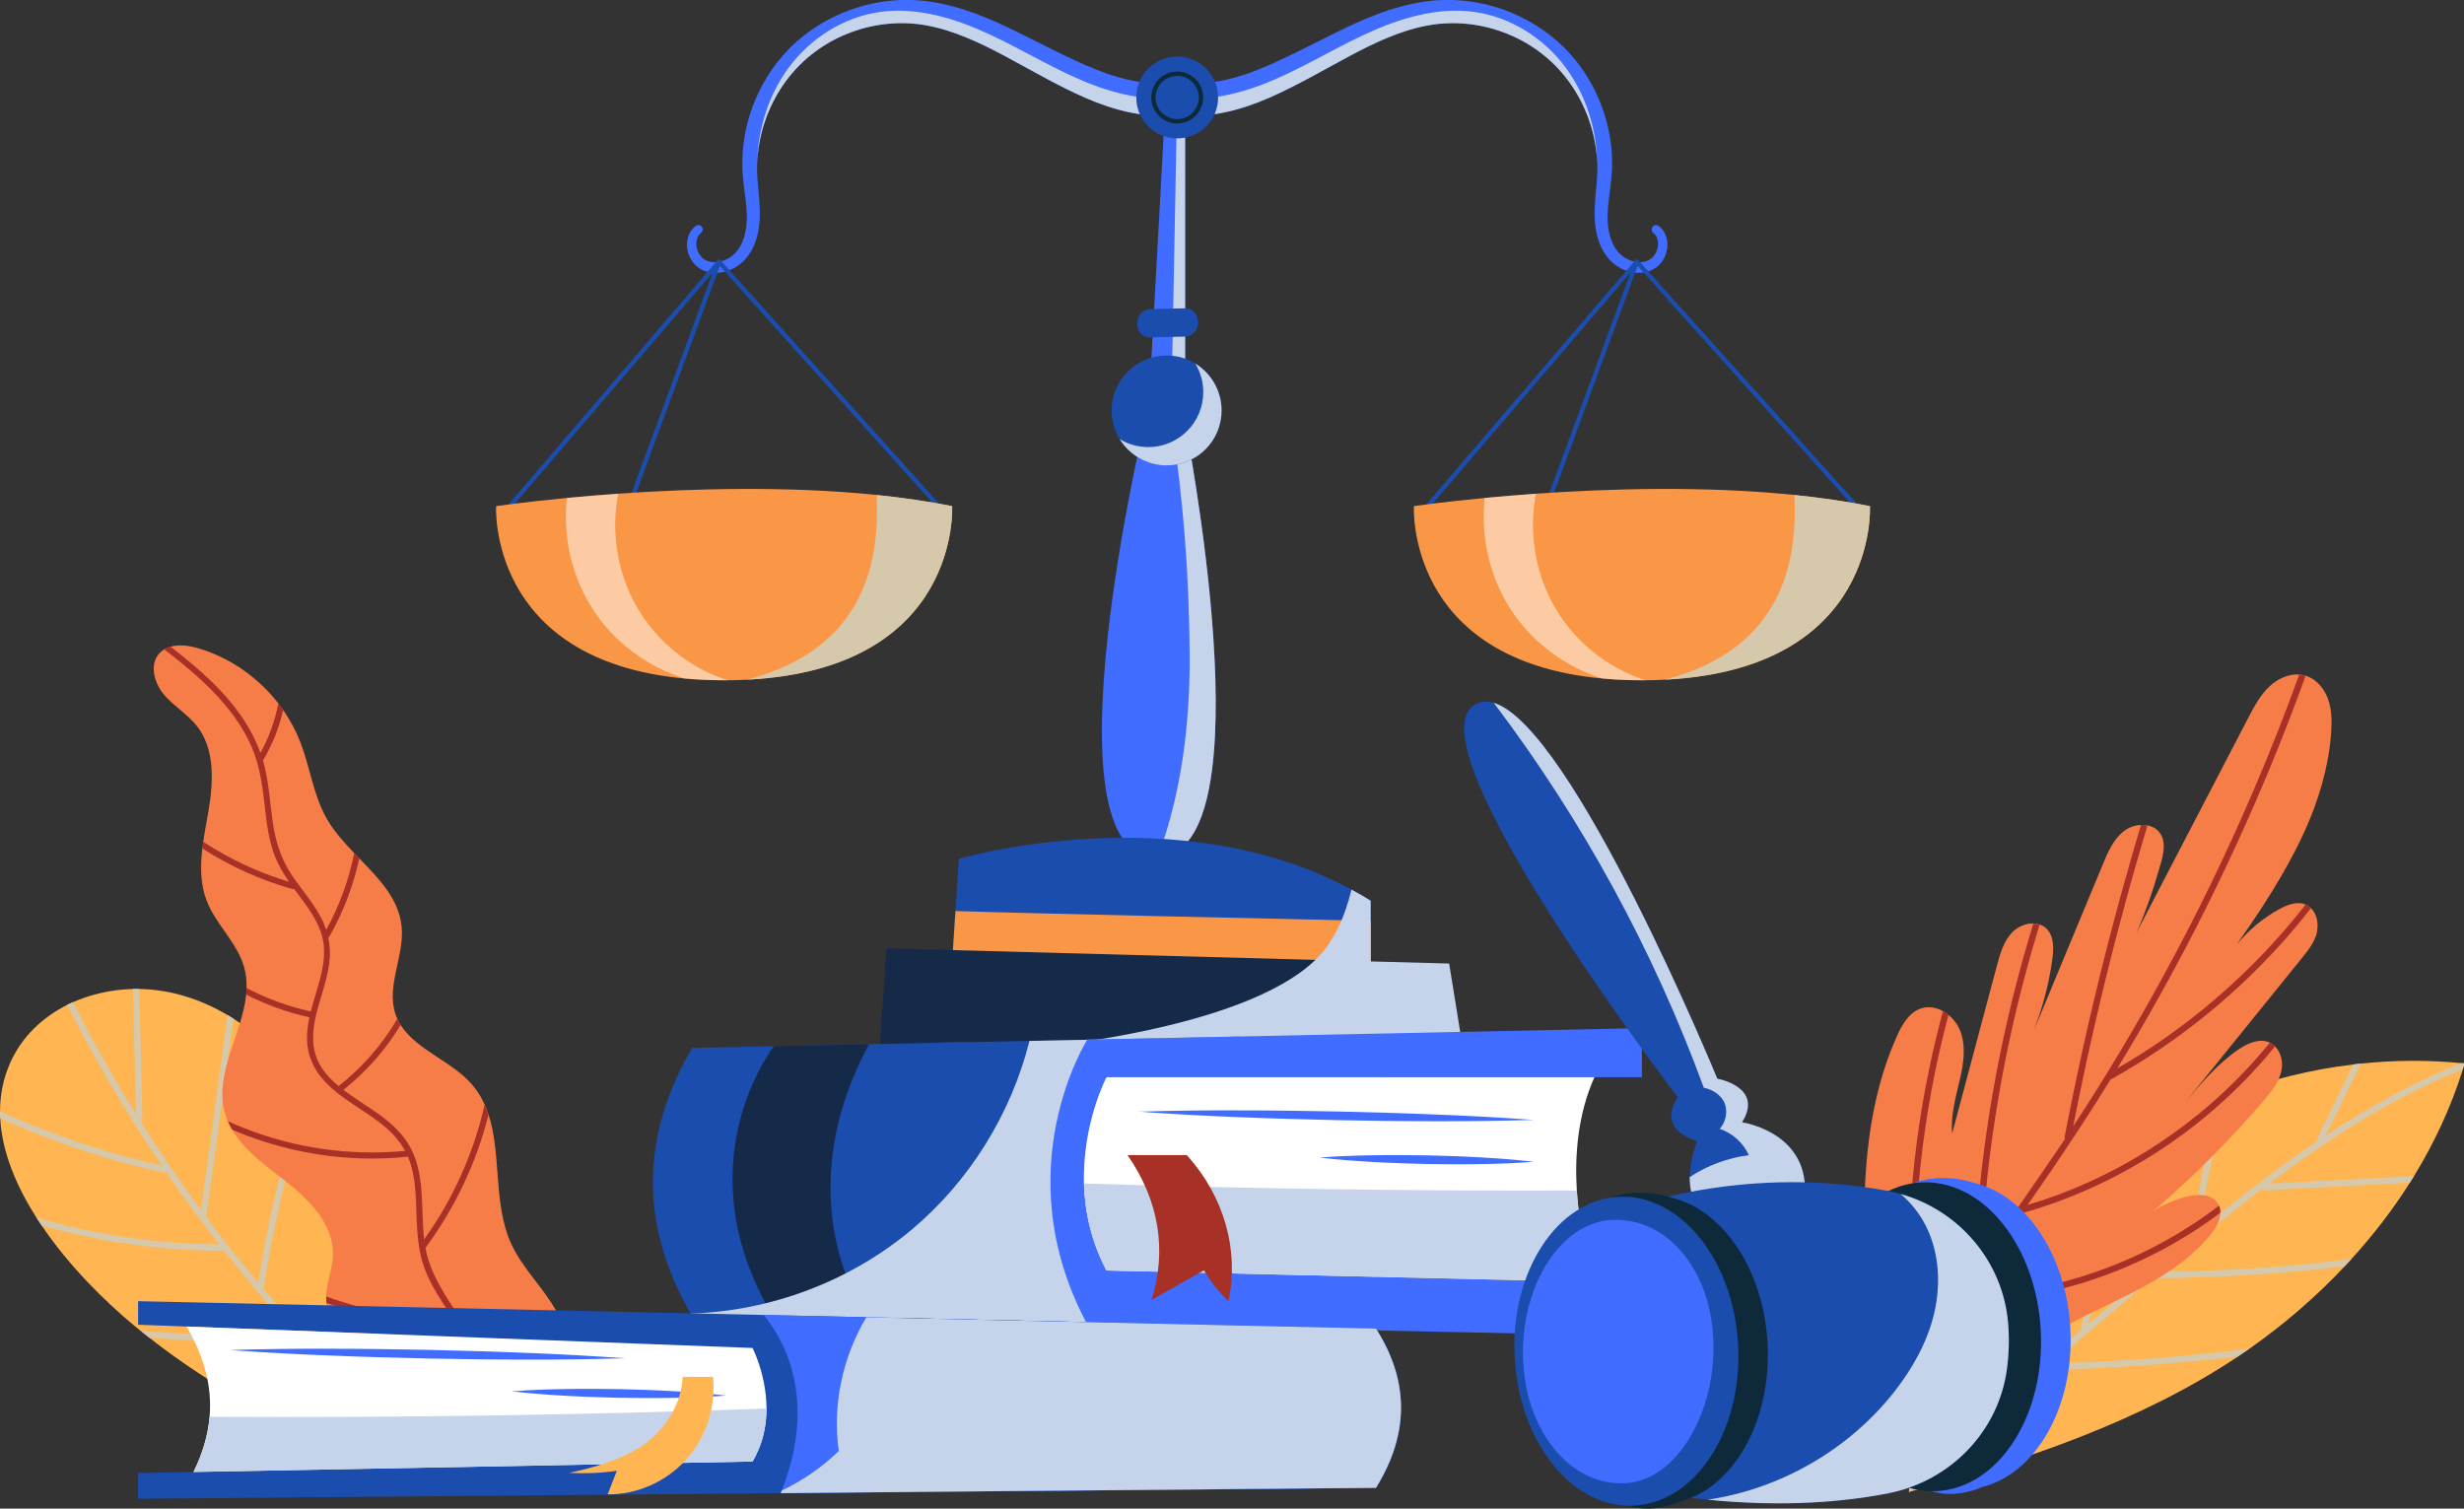 <svg width="490" height="300" viewBox="0 0 490 300" fill="none" xmlns="http://www.w3.org/2000/svg">
<rect x="0" y="0" width="490" height="300" fill="#333333" stroke="none"/>
<g clip-path="url(#clip0_3238_8335)">
<path d="M490.117 211.482C490.003 211.882 489.879 212.272 489.756 212.681C487.443 220.122 484.132 227.211 480.06 233.871C479.784 234.319 479.508 234.775 479.222 235.213C475.826 240.579 471.915 245.641 467.624 250.361C467.176 250.856 466.729 251.341 466.272 251.826C460.525 257.935 454.112 263.444 447.29 268.23C447.29 268.23 447.28 268.23 447.271 268.24C446.519 268.763 445.758 269.286 444.997 269.791C425.872 282.579 402.436 290.543 380.256 296.499C380.038 296.557 379.819 296.614 379.609 296.671C379.695 296.138 379.781 295.605 379.876 295.063C382.34 280.733 388.011 266.984 396.223 254.985C396.736 254.234 397.26 253.482 397.793 252.74C403.445 244.909 410.2 237.877 417.85 231.987C419.772 230.503 421.742 229.095 423.769 227.772C424.349 227.382 424.939 227.002 425.529 226.64C430.753 223.357 436.271 220.56 442 218.286C442.513 218.076 443.027 217.877 443.55 217.677C451.419 214.689 459.65 212.662 468.014 211.673C468.518 211.606 469.022 211.549 469.527 211.501C476.14 210.807 482.819 210.769 489.442 211.406C489.67 211.425 489.898 211.444 490.127 211.473L490.117 211.482Z" fill="#FFB552"/>
<g style="mix-blend-mode:multiply">
<path d="M468.816 223.319C462.746 227.03 456.923 231.093 451.252 235.365C460.852 234.87 470.453 234.366 480.054 233.862C479.778 234.309 479.502 234.766 479.216 235.203L450.053 236.716C449.872 236.716 449.739 236.669 449.634 236.583C442.783 241.816 436.132 247.335 429.538 252.892C433.173 252.863 436.798 252.778 440.423 252.625C449.52 252.245 458.588 251.484 467.608 250.342C467.161 250.837 466.714 251.322 466.257 251.807C454.001 253.301 441.67 254.091 429.338 254.186C428.948 254.186 428.729 253.9 428.691 253.605C427.359 254.728 426.037 255.842 424.724 256.964C419.167 261.665 413.61 266.375 408.101 271.132C412.544 271.009 416.978 270.818 421.422 270.561C430.062 270.048 438.682 269.267 447.274 268.221C447.274 268.221 447.265 268.221 447.255 268.23C446.504 268.753 445.742 269.277 444.981 269.781C432.516 271.227 419.976 272.112 407.435 272.445C407.187 272.445 407.007 272.331 406.902 272.169C397.815 280.048 388.861 288.088 380.241 296.49C380.022 296.547 379.803 296.604 379.594 296.661C379.679 296.128 379.765 295.595 379.86 295.053C384.589 290.457 389.423 285.976 394.323 281.561C394.142 281.475 394 281.313 394.009 281.037C394.19 277.365 394.428 273.682 394.713 270.019C395.113 264.995 395.608 259.981 396.197 254.976C396.711 254.224 397.235 253.472 397.767 252.73C396.597 262.007 395.788 271.323 395.322 280.657C397.996 278.249 400.679 275.861 403.391 273.492C406.892 270.438 410.423 267.402 413.962 264.386C413.896 264.272 413.857 264.129 413.895 263.967C414.619 260.323 415.418 256.698 416.293 253.082C418.358 244.519 420.851 236.06 423.744 227.753C424.324 227.363 424.914 226.982 425.504 226.621C425.466 226.706 425.437 226.802 425.409 226.887C421.232 238.733 417.892 250.875 415.38 263.187C419.081 260.038 422.792 256.888 426.512 253.758C429.757 251.017 433.002 248.287 436.265 245.594C436.123 245.461 436.028 245.28 436.056 245.032C437.16 235.936 439.148 226.982 441.974 218.276C442.488 218.067 443.002 217.867 443.525 217.667C440.604 226.431 438.558 235.479 437.407 244.652C440.966 241.721 444.553 238.848 448.197 236.041C452.308 232.882 456.532 229.818 460.843 226.906C460.757 226.745 460.729 226.554 460.843 226.345C463.222 221.454 465.61 216.563 467.989 211.673C468.493 211.606 468.997 211.549 469.501 211.501L462.546 225.764C471.052 220.16 479.968 215.193 489.407 211.406C489.635 211.425 489.864 211.444 490.092 211.473C489.978 211.872 489.854 212.263 489.73 212.672C482.461 215.593 475.477 219.218 468.788 223.319H468.816Z" fill="#D6C8AB"/>
</g>
<path d="M460.793 185.286C460.336 187.341 458.956 189.054 457.634 190.681C450.088 199.948 442.238 209.777 434.702 219.045C437.89 215.239 441.144 211.376 445.274 208.617C447.053 207.437 449.308 206.438 451.278 207.285C451.316 207.304 451.354 207.323 451.392 207.342C451.791 207.522 452.134 207.779 452.429 208.084C453.609 209.264 454.047 211.214 453.694 212.908C453.247 215.068 451.83 216.895 450.402 218.579C443.666 226.505 436.168 234.012 428.223 240.825C430.23 239.55 432.438 238.579 434.741 237.98C436.996 237.381 439.907 237.381 441.106 239.388C441.182 239.512 441.239 239.636 441.287 239.759C441.487 240.207 441.572 240.682 441.553 241.149C441.534 242.719 440.564 244.374 439.508 245.64C431.277 255.545 417.908 259.161 406.909 265.85C396.138 272.396 387.232 282.177 381.97 293.643C380.257 293.006 378.564 292.359 376.851 291.721C376.451 291.569 376.033 291.417 375.633 291.264C374.605 290.884 373.597 290.494 372.569 290.113C373.359 275.936 371.199 261.939 370.809 247.742C370.419 233.556 371.418 218.959 377.241 206.019C378.25 203.764 379.601 201.395 381.922 200.567C383.416 200.044 384.996 200.3 386.366 201.062C386.756 201.271 387.137 201.528 387.479 201.813C388.507 202.66 389.335 203.773 389.81 204.982C391.019 208.093 390.476 211.585 389.706 214.839C388.935 218.084 387.869 222.052 388.221 225.373C391.181 214.278 394.149 203.174 397.099 192.079C397.746 189.663 398.45 187.132 400.21 185.352C401.276 184.268 402.865 183.602 404.349 183.63C404.778 183.63 405.206 183.706 405.605 183.839C406.091 184.001 406.538 184.258 406.928 184.629C408.508 186.123 408.431 188.616 408.136 190.766C407.451 195.743 406.205 200.415 404.388 205.096C408.993 194.001 413.608 182.907 418.203 171.812C419.231 169.348 420.344 166.76 422.504 165.171C423.427 164.495 424.597 164.096 425.739 164.048C426.177 164.02 426.615 164.048 427.043 164.134C428.099 164.334 429.031 164.876 429.631 165.799C430.716 167.483 430.268 169.7 429.726 171.632C428.394 176.332 426.834 181.061 424.845 185.514C432.248 171.28 439.65 157.055 447.062 142.82C448.252 140.527 449.479 138.196 451.373 136.445C452.952 134.98 455.122 133.99 457.225 134.133C457.643 134.161 458.052 134.228 458.462 134.352C458.471 134.352 458.49 134.361 458.5 134.361C460.64 135.008 462.229 136.93 462.972 139.043C463.723 141.164 463.733 143.477 463.581 145.722C462.972 154.143 460.06 162.259 456.14 169.729C452.8 176.094 448.889 182.022 444.769 187.883C447.12 184.991 450.022 182.555 453.295 180.776C454.893 179.9 456.815 179.177 458.49 179.872C458.5 179.872 458.509 179.872 458.519 179.881C458.918 180.052 459.261 180.29 459.556 180.585C460.717 181.708 461.116 183.621 460.755 185.248L460.793 185.286Z" fill="#F77D48"/>
<path d="M409.07 231.12C407.139 233.965 405.169 236.791 403.209 239.617C407.405 238.361 411.525 236.829 415.522 235.012C423.229 231.51 430.47 227.019 437.045 221.681C442.306 217.409 447.112 212.604 451.384 207.342C451.783 207.523 452.126 207.78 452.421 208.084C450.423 210.548 448.31 212.918 446.093 215.173C440.099 221.243 433.353 226.562 426.026 230.93C418.7 235.307 410.84 238.751 402.638 241.111C402.467 241.158 402.324 241.13 402.191 241.073C398.423 246.534 394.693 252.025 391.239 257.686C395.34 257.543 399.422 257.134 403.466 256.411C417.168 253.975 430.232 248.209 441.279 239.76C441.479 240.207 441.564 240.683 441.545 241.149C439.528 242.69 437.435 244.127 435.284 245.469C421.935 253.813 406.397 258.58 390.649 258.98C390.583 258.98 390.526 258.961 390.468 258.951C389.707 260.217 388.965 261.492 388.232 262.777C383.113 271.844 378.889 281.502 376.843 291.721C376.443 291.569 376.025 291.417 375.625 291.265C376.776 285.584 378.594 280.084 380.858 274.756C380.744 274.67 380.658 274.547 380.639 274.356C380.011 268.562 379.64 262.758 379.536 256.934C379.345 246.763 379.916 236.563 381.267 226.477C382.419 217.913 384.131 209.426 386.377 201.071C386.767 201.281 387.148 201.538 387.49 201.823C386.444 205.724 385.521 209.664 384.721 213.622C380.801 233.032 379.793 253.014 381.762 272.72C383.922 267.924 386.434 263.262 389.127 258.742C390.24 256.877 391.382 255.041 392.552 253.223C392.533 253.147 392.514 253.081 392.514 253.005C392.733 247.334 393.133 241.663 393.713 236.011C395.54 218.265 399.118 200.719 404.351 183.659C404.779 183.659 405.207 183.735 405.607 183.868C404.579 187.179 403.618 190.519 402.733 193.859C397.747 212.575 394.769 231.815 393.865 251.149C399.118 243.071 404.77 235.249 410.136 227.247C410.317 226.981 410.479 226.715 410.659 226.448C410.593 226.334 410.555 226.201 410.583 226.029C411.573 220.891 412.62 215.772 413.733 210.663C417.139 194.982 421.164 179.434 425.76 164.058C426.197 164.029 426.635 164.058 427.063 164.144C426.226 166.922 425.408 169.719 424.608 172.507C419.765 189.482 415.664 206.666 412.277 223.993C418.804 214.05 424.922 203.831 430.603 193.374C436.873 181.832 442.63 170.005 447.816 157.94C451.194 150.099 454.343 142.164 457.236 134.143C457.654 134.171 458.063 134.238 458.473 134.361C458.482 134.361 458.501 134.371 458.511 134.371C455.038 143.991 451.213 153.496 447.054 162.849C441.745 174.8 435.903 186.513 429.528 197.931C426.797 202.832 423.971 207.665 421.059 212.442C424.247 210.606 427.368 208.636 430.384 206.524C441.022 199.102 450.518 190.091 458.501 179.881C458.511 179.881 458.52 179.881 458.53 179.891C458.929 180.062 459.272 180.3 459.567 180.595C458.263 182.27 456.912 183.916 455.523 185.533C445.465 197.208 433.353 207.066 419.899 214.583C419.841 214.611 419.784 214.63 419.727 214.64C416.292 220.206 412.734 225.696 409.051 231.101L409.07 231.12Z" fill="#A73027"/>
<path d="M87.07 292.416C86.576 293.101 85.291 293.187 82.732 292.502C73.169 289.933 63.873 286.403 55.014 281.997C54.453 281.712 53.892 281.426 53.33 281.15C52.274 280.599 51.227 280.047 50.181 279.476C43.016 275.584 36.165 271.084 29.742 266.06C29.152 265.603 28.562 265.137 27.982 264.661C27.582 264.337 27.173 264.014 26.774 263.681C20.865 258.8 13.729 251.749 8.314 243.756C7.953 243.223 7.591 242.681 7.249 242.139C3.252 235.868 0.398 229.113 0.046 222.405C0.017 221.938 0.008 221.472 0.008 221.006C0.008 217.78 0.617 214.574 1.977 211.462C4.252 206.267 8.4 202.309 13.367 199.825C13.748 199.645 14.128 199.464 14.518 199.292C15.384 198.912 16.279 198.56 17.183 198.265C20.284 197.247 23.396 196.742 26.46 196.666C26.878 196.666 27.297 196.657 27.716 196.666C33.938 196.771 39.923 198.693 45.271 201.871C45.661 202.099 46.051 202.337 46.441 202.585C52.131 206.229 57.022 211.31 60.571 217.124C60.638 217.209 60.685 217.304 60.742 217.39L61.428 218.541C66.052 226.506 69.382 235.022 72.237 243.737C72.474 244.46 72.703 245.184 72.931 245.897C75.738 254.746 78.107 263.757 80.876 272.558C82.37 277.297 83.978 282.007 85.834 286.622C86.547 288.372 87.147 289.866 87.308 290.96C87.394 291.588 87.347 292.074 87.09 292.416H87.07Z" fill="#FFB552"/>
<g style="mix-blend-mode:multiply">
<path d="M90.138 294.938C89.11 294.11 88.092 293.263 87.074 292.416C82.954 288.991 78.939 285.442 75.018 281.797C67.787 282.197 60.527 281.978 53.343 281.131C52.287 280.579 51.24 280.027 50.194 279.457C57.986 280.57 65.874 280.95 73.734 280.598C72.211 279.171 70.708 277.725 69.214 276.259C66.036 273.129 62.934 269.932 59.908 266.668C59.87 266.668 59.842 266.697 59.804 266.697C56.293 266.802 52.782 266.849 49.271 266.83C42.762 266.792 36.245 266.526 29.746 266.04C29.156 265.584 28.566 265.117 27.985 264.642C38.233 265.469 48.519 265.736 58.795 265.46C53.838 260.055 49.08 254.46 44.551 248.694C44.485 248.713 44.428 248.732 44.351 248.732C41.259 248.732 38.167 248.618 35.084 248.399C26.025 247.752 17.053 246.182 8.308 243.728C7.947 243.195 7.585 242.652 7.243 242.11C8.946 242.614 10.649 243.081 12.371 243.509C22.581 246.059 33.057 247.372 43.571 247.457C41.249 244.479 38.975 241.453 36.768 238.39C35.512 236.629 34.256 234.85 33.038 233.071C32.905 233.175 32.733 233.232 32.515 233.185C29.613 232.538 26.73 231.815 23.865 231.025C15.721 228.751 7.747 225.858 0.03 222.385C0.002 221.919 -0.008 221.453 -0.008 220.987C1.172 221.529 2.352 222.043 3.541 222.557C12.79 226.505 22.4 229.588 32.201 231.815C25.245 221.548 18.937 210.863 13.351 199.806C13.732 199.625 14.113 199.444 14.503 199.273C17.928 206.067 21.629 212.727 25.588 219.226C26.063 220.016 26.558 220.787 27.044 221.567C26.844 213.26 26.644 204.954 26.444 196.657C26.863 196.657 27.281 196.647 27.7 196.657C27.909 205.296 28.119 213.926 28.328 222.557C28.328 222.832 28.185 223.004 28.005 223.089C31.773 229.074 35.769 234.907 39.955 240.597C40.336 237.809 40.726 235.012 41.107 232.224C42.496 222.1 43.876 211.976 45.265 201.861C45.655 202.09 46.045 202.328 46.435 202.575C46.093 205.02 45.76 207.475 45.426 209.921L41.069 241.71C41.059 241.825 41.021 241.91 40.964 241.977C44.294 246.439 47.748 250.807 51.335 255.079C51.792 252.177 52.296 249.275 52.858 246.382C54.789 236.477 57.368 226.696 60.565 217.123C60.632 217.209 60.679 217.304 60.736 217.39L61.421 218.541C60.927 220.064 60.441 221.576 59.975 223.108C56.664 233.937 54.152 245.003 52.439 256.192C52.439 256.24 52.411 256.259 52.392 256.297C53.276 257.334 54.152 258.381 55.056 259.399C58.443 263.281 61.954 267.068 65.551 270.76C67.425 261.673 69.652 252.653 72.23 243.747C72.468 244.47 72.697 245.193 72.925 245.906C70.537 254.346 68.453 262.872 66.693 271.473C66.664 271.607 66.607 271.692 66.531 271.759C69.509 274.794 72.554 277.763 75.665 280.665C75.694 280.684 75.713 280.703 75.732 280.732C79.5 284.243 83.363 287.659 87.302 290.96C88.539 291.997 89.786 293.025 91.042 294.043C91.679 294.557 90.775 295.442 90.157 294.938H90.138Z" fill="#D6C8AB"/>
</g>
<path d="M108.616 294.033C105.504 294.242 102.393 294.452 99.291 294.652C98.891 294.68 98.492 294.709 98.092 294.737C95.79 294.89 93.487 295.042 91.184 295.194C91.403 287.306 83.344 280.979 77.15 276.088C71.517 271.644 65.437 266.002 64.904 259.103C64.866 258.685 64.856 258.257 64.866 257.819C64.866 257.552 64.885 257.277 64.913 257.01C65.132 254.527 66.103 252.157 66.207 249.664C66.455 243.489 61.431 238.475 56.54 234.688C52.724 231.738 48.528 228.693 46.15 224.64C45.836 224.107 45.55 223.536 45.303 222.956C45.027 222.318 44.798 221.652 44.627 220.958C42.715 213.279 48.176 205.458 48.956 197.779C49.004 197.341 49.033 196.904 49.033 196.475C49.071 195.077 48.938 193.687 48.538 192.298C47.158 187.436 42.953 183.868 41.116 179.158C39.822 175.837 39.813 172.288 40.241 168.71C40.288 168.273 40.345 167.826 40.422 167.388C40.697 165.428 41.078 163.468 41.411 161.536C42.439 155.665 42.838 149.033 39.147 144.361C37.282 142.002 34.579 140.441 32.629 138.158C30.678 135.874 29.66 132.22 31.649 129.965C31.944 129.632 32.277 129.356 32.638 129.137C33.019 128.899 33.447 128.728 33.894 128.595C35.616 128.11 37.672 128.395 39.451 128.919C45.731 130.774 51.345 134.713 55.351 139.88C55.684 140.308 56.007 140.746 56.312 141.193C57.71 143.201 58.871 145.361 59.756 147.654C61.678 152.64 62.316 158.139 64.97 162.783C66.398 165.295 68.396 167.502 70.461 169.662C70.794 170.014 71.127 170.366 71.469 170.709C75.418 174.8 79.338 178.806 79.871 184.277C80.432 190.062 76.826 195.971 78.596 201.509C78.72 201.899 78.862 202.27 79.034 202.632C79.224 203.05 79.443 203.459 79.69 203.84C82.811 208.788 89.776 210.976 93.82 215.61C94.914 216.866 95.751 218.227 96.399 219.692C96.694 220.339 96.951 220.996 97.169 221.681C99.729 229.55 98.073 239.369 101.603 247.21C103.868 252.243 108.14 256.106 110.766 260.968C116.437 271.454 113.678 283.234 108.635 294.033H108.616Z" fill="#F77D48"/>
<path d="M94.555 267.382C98.78 275.784 100.378 285.375 99.293 294.662C98.894 294.69 98.494 294.719 98.095 294.747C98.609 290.504 98.551 286.174 97.923 281.94C97.391 278.372 96.448 274.861 95.107 271.512C93.975 268.676 92.519 266.04 90.901 263.481C90.844 263.5 90.797 263.519 90.73 263.509C88.018 263.519 85.316 263.386 82.614 263.11C76.581 262.491 70.625 261.14 64.916 259.104C64.878 258.685 64.868 258.257 64.878 257.819C72.965 260.759 81.548 262.263 90.15 262.301C90.054 262.168 89.978 262.035 89.893 261.901C87.913 258.914 85.858 255.916 84.545 252.548C83.251 249.218 82.985 245.659 82.842 242.12C82.709 238.561 82.718 234.907 81.662 231.463C81.51 230.968 81.32 230.492 81.12 230.016C78.046 230.33 74.964 230.454 71.89 230.359C63.051 230.083 54.278 228.132 46.161 224.64C45.847 224.108 45.562 223.537 45.315 222.956C46.333 223.422 47.351 223.86 48.388 224.269C58.56 228.332 69.673 229.902 80.558 228.865C79.578 227.057 78.237 225.497 76.619 224.127C72.575 220.692 67.447 218.494 63.993 214.374C62.223 212.261 61.167 209.692 61.062 206.933C60.995 205.372 61.205 203.821 61.538 202.299C57.17 201.338 52.936 199.816 48.959 197.789C49.007 197.351 49.035 196.914 49.035 196.485C53.06 198.588 57.351 200.158 61.804 201.138C62.118 199.892 62.499 198.655 62.86 197.427C63.793 194.297 64.763 191.024 64.354 187.722C63.945 184.392 62.014 181.528 60.072 178.892C59.549 178.178 59.016 177.474 58.493 176.761C58.388 176.818 58.265 176.837 58.112 176.789C51.785 175 45.752 172.27 40.243 168.72C40.291 168.283 40.348 167.836 40.424 167.398C45.695 170.852 51.442 173.545 57.494 175.352C56.447 173.84 55.486 172.27 54.782 170.547C53.355 167.036 52.974 163.221 52.546 159.491C52.127 155.78 51.566 152.117 50.101 148.663C48.788 145.58 46.923 142.754 44.772 140.194C41.242 135.989 36.998 132.459 32.641 129.128C33.021 128.89 33.449 128.719 33.897 128.586C34.011 128.681 34.125 128.757 34.239 128.852C39.568 132.982 44.782 137.511 48.502 143.182C49.844 145.228 50.967 147.416 51.794 149.709C53.498 146.626 54.697 143.306 55.343 139.871C55.677 140.299 56 140.737 56.305 141.184C55.534 144.638 54.221 147.978 52.413 151.041C52.375 151.108 52.337 151.156 52.28 151.194C52.403 151.593 52.508 152.002 52.613 152.412C53.526 156.113 53.707 159.929 54.268 163.687C54.83 167.502 55.971 170.985 58.141 174.192C60.006 176.951 62.242 179.463 63.812 182.413C64.25 183.231 64.592 184.059 64.868 184.906C67.494 180.129 69.378 174.972 70.444 169.643C70.777 169.995 71.11 170.347 71.453 170.69C70.273 176.133 68.275 181.394 65.487 186.257C65.43 186.352 65.363 186.418 65.287 186.466C65.629 188.103 65.705 189.806 65.477 191.547C65.049 194.915 63.793 198.112 62.965 201.395C62.175 204.507 61.823 207.78 63.146 210.805C64.05 212.88 65.62 214.535 67.332 215.972C67.352 215.944 67.38 215.925 67.409 215.906C72.081 212.252 76.02 207.713 79.017 202.613C79.207 203.032 79.426 203.441 79.674 203.821C76.695 208.741 72.842 213.127 68.293 216.724C68.303 216.743 68.322 216.752 68.341 216.762C72.642 220.045 77.932 222.471 80.977 227.133C84.716 232.852 83.613 239.969 84.345 246.458C85.877 244.317 87.314 242.1 88.608 239.798C92.167 233.508 94.793 226.705 96.382 219.664C96.677 220.311 96.934 220.968 97.153 221.653C94.774 231.13 90.53 240.102 84.736 247.962C84.688 248.028 84.64 248.057 84.593 248.095C85.906 255.422 91.291 260.855 94.555 267.344V267.382Z" fill="#A73027"/>
<path d="M234.808 22.626C234.808 22.626 234.742 22.626 234.704 22.645C231.345 23.178 227.938 23.026 224.77 22.369C221.592 21.713 218.604 20.666 215.797 19.439C212.981 18.202 210.297 16.822 207.69 15.424L199.945 11.208C194.854 8.487 189.707 6.061 184.331 5.071C178.993 4.072 173.369 4.7 168.298 6.793C163.198 8.858 158.754 12.436 155.652 17.022C152.551 21.58 150.743 27.07 150.562 32.617C150.562 32.836 150.562 33.055 150.562 33.264C150.524 35.862 150.971 38.536 151.085 41.4C151.209 44.435 150.857 47.784 148.963 50.591C148.04 51.98 146.632 53.132 145.062 53.731C143.492 54.34 141.646 54.492 139.972 53.807C139.163 53.503 138.354 52.894 137.821 52.19C137.269 51.476 136.917 50.658 136.737 49.801C136.565 48.945 136.565 48.041 136.822 47.175C137.07 46.309 137.602 45.472 138.373 44.92C138.754 44.635 139.306 44.72 139.582 45.111C139.857 45.491 139.781 46.024 139.41 46.309C138.563 46.966 138.297 48.222 138.592 49.383C138.877 50.553 139.658 51.552 140.723 51.904C141.808 52.294 143.102 52.18 144.244 51.685C145.395 51.181 146.337 50.372 147.022 49.288C148.392 47.118 148.668 44.302 148.45 41.533C148.25 38.726 147.622 35.786 147.622 32.665C147.593 26.49 149.373 20.333 152.684 15.072C154.339 12.445 156.395 10.028 158.754 7.983C161.133 5.947 163.797 4.243 166.652 2.959C172.342 0.361 178.841 -0.609 185.111 0.352C191.381 1.284 197.091 3.787 202.409 6.413L210.297 10.342C212.914 11.627 215.502 12.854 218.109 13.882C220.707 14.919 223.333 15.719 225.931 16.166C228.528 16.622 231.097 16.603 233.533 16.137H233.581C235.37 15.785 237.101 16.965 237.434 18.744C237.434 18.763 237.434 18.792 237.434 18.801C237.739 20.571 236.568 22.265 234.808 22.607V22.626Z" fill="#406CFF"/>
<g style="mix-blend-mode:multiply">
<path d="M234.809 22.625C234.809 22.625 234.742 22.625 234.704 22.645C231.345 23.177 227.939 23.025 224.77 22.369C221.592 21.712 218.605 20.665 215.798 19.438C212.981 18.201 210.298 16.821 207.691 15.423L199.946 11.207C194.855 8.486 189.707 6.06 184.331 5.07C178.993 4.071 173.37 4.699 168.299 6.793C163.198 8.857 158.755 12.435 155.653 17.021C152.551 21.579 150.743 27.069 150.562 32.616C150.686 25.785 152.78 18.943 156.833 13.463C161.153 7.62 167.737 3.415 174.921 2.387C182.419 1.321 189.993 3.672 196.863 6.869C203.723 10.075 210.184 14.138 217.253 16.84C223.667 19.286 230.86 20.561 237.435 18.82C237.739 20.589 236.569 22.283 234.809 22.625Z" fill="#C5D4EA"/>
</g>
<path d="M233.401 22.626C233.401 22.626 233.467 22.626 233.506 22.645C236.864 23.178 240.271 23.026 243.439 22.369C246.617 21.713 249.605 20.666 252.412 19.439C255.228 18.202 257.912 16.822 260.519 15.424L268.264 11.208C273.355 8.487 278.502 6.061 283.878 5.071C289.216 4.072 294.84 4.7 299.911 6.793C305.011 8.858 309.455 12.436 312.557 17.022C315.658 21.58 317.466 27.07 317.647 32.617C317.647 32.836 317.647 33.055 317.647 33.264C317.685 35.862 317.238 38.536 317.124 41.4C317 44.435 317.352 47.784 319.246 50.591C320.169 51.98 321.577 53.132 323.147 53.731C324.717 54.34 326.563 54.492 328.237 53.807C329.046 53.503 329.855 52.894 330.388 52.19C330.94 51.476 331.292 50.658 331.472 49.801C331.644 48.945 331.644 48.041 331.387 47.175C331.139 46.309 330.607 45.472 329.836 44.92C329.455 44.635 328.903 44.72 328.628 45.111C328.352 45.491 328.428 46.024 328.799 46.309C329.646 46.966 329.912 48.222 329.617 49.383C329.332 50.553 328.551 51.552 327.486 51.904C326.401 52.294 325.107 52.18 323.965 51.685C322.814 51.181 321.872 50.372 321.187 49.288C319.817 47.118 319.541 44.302 319.759 41.533C319.959 38.726 320.587 35.786 320.587 32.665C320.616 26.49 318.837 20.333 315.525 15.072C313.87 12.445 311.814 10.028 309.455 7.983C307.076 5.947 304.412 4.243 301.557 2.959C295.867 0.361 289.368 -0.609 283.098 0.352C276.828 1.284 271.119 3.787 265.8 6.413L257.912 10.342C255.295 11.627 252.707 12.854 250.1 13.882C247.502 14.919 244.876 15.719 242.278 16.166C239.681 16.622 237.112 16.603 234.676 16.137H234.628C232.839 15.785 231.108 16.965 230.775 18.744C230.775 18.763 230.775 18.792 230.775 18.801C230.47 20.571 231.641 22.265 233.401 22.607V22.626Z" fill="#406CFF"/>
<g style="mix-blend-mode:multiply">
<path d="M233.401 22.625C233.401 22.625 233.467 22.625 233.506 22.645C236.864 23.177 240.271 23.025 243.439 22.369C246.617 21.712 249.605 20.665 252.412 19.438C255.228 18.201 257.912 16.821 260.519 15.423L268.264 11.207C273.355 8.486 278.502 6.06 283.878 5.07C289.216 4.071 294.84 4.699 299.911 6.793C305.011 8.857 309.455 12.435 312.557 17.021C315.658 21.579 317.466 27.069 317.647 32.616C317.523 25.785 315.43 18.943 311.377 13.463C307.057 7.62 300.472 3.415 293.289 2.387C285.791 1.321 278.217 3.672 271.347 6.869C264.487 10.075 258.026 14.138 250.956 16.84C244.543 19.286 237.35 20.561 230.775 18.82C230.47 20.589 231.641 22.283 233.401 22.625Z" fill="#C5D4EA"/>
</g>
<path d="M230.237 170.442C230.114 170.442 229.999 170.442 229.876 170.442C207.087 170.442 227.611 84.246 227.611 84.246H228.258L231.893 18.068H235.67V84.246C235.67 84.246 252.483 169.538 230.228 170.433L230.237 170.442Z" fill="#406CFF"/>
<g style="mix-blend-mode:multiply">
<path d="M230.234 170.442C234.954 157.72 236.657 143.933 236.581 130.317C236.486 114.398 235.325 99.212 232.889 83.484L234.097 19.391C234.63 19.391 235.163 19.391 235.677 19.391V84.255C235.677 84.255 252.49 169.548 230.234 170.442Z" fill="#C5D4EA"/>
</g>
<path d="M231.995 92.553C238.033 92.553 242.928 87.658 242.928 81.62C242.928 75.582 238.033 70.688 231.995 70.688C225.957 70.688 221.062 75.582 221.062 81.62C221.062 87.658 225.957 92.553 231.995 92.553Z" fill="#1B4DAE"/>
<g style="mix-blend-mode:multiply">
<path d="M242.931 81.619C242.931 87.662 238.04 92.552 231.998 92.552C228.05 92.552 224.586 90.459 222.664 87.309C224.32 88.328 226.27 88.908 228.354 88.908C234.387 88.908 239.287 84.017 239.287 77.975C239.287 75.882 238.706 73.941 237.688 72.285C240.828 74.207 242.931 77.661 242.931 81.619Z" fill="#C5D4EA"/>
</g>
<path d="M235.547 61.315C233.311 61.363 231.084 61.42 228.848 61.468C225.232 61.553 225.223 67.177 228.848 67.091C231.084 67.043 233.311 66.986 235.547 66.939C239.162 66.853 239.172 61.23 235.547 61.315Z" fill="#1B4DAE"/>
<path d="M234.104 27.527C238.597 27.527 242.239 23.884 242.239 19.391C242.239 14.898 238.597 11.256 234.104 11.256C229.611 11.256 225.969 14.898 225.969 19.391C225.969 23.884 229.611 27.527 234.104 27.527Z" fill="#1B4DAE"/>
<path d="M238.833 19.391C238.833 21.998 236.721 24.12 234.104 24.12C231.487 24.12 229.375 22.008 229.375 19.391C229.375 16.774 231.487 14.662 234.104 14.662C236.721 14.662 238.833 16.774 238.833 19.391Z" stroke="#0E2A3A" stroke-width="0.87" stroke-miterlimit="10"/>
<path d="M272.58 179.111V195.381L256.775 194.592L189.352 191.223L189.504 188.93L190.008 181.156L190.684 170.775C190.684 170.775 234.025 158.101 268.764 176.903C270.049 177.588 271.324 178.33 272.58 179.111Z" fill="#1B4DAE"/>
<path d="M272.58 183.117V195.391L189.352 191.233L190.008 181.166C204.024 181.632 253.245 182.698 272.58 183.126V183.117Z" fill="#F99746"/>
<path d="M291.064 209.397L198.834 210.634L174.742 210.958L176.312 188.578L189.5 188.94L261.596 190.881L272.576 191.185L288.181 191.604L291.064 209.397Z" fill="#152949"/>
<g style="mix-blend-mode:multiply">
<path d="M291.066 209.396L198.846 210.633L198.266 209.111C198.266 209.111 237.81 206.656 256.774 194.6C258.591 193.459 260.209 192.222 261.588 190.88C265.128 187.474 267.392 182.535 268.763 176.902C270.047 177.587 271.322 178.33 272.578 179.11V191.184L288.183 191.603L291.066 209.396Z" fill="#C5D4EA"/>
</g>
<path d="M100.984 101.136L142.984 52.066L187.048 101.136" stroke="#1B4DAE" stroke-width="0.87" stroke-linecap="round" stroke-linejoin="round"/>
<path d="M142.984 52.066L125.391 99.813" stroke="#1B4DAE" stroke-width="0.87" stroke-linecap="round" stroke-linejoin="round"/>
<path d="M148.548 135.162C147.282 135.238 145.979 135.276 144.637 135.276C144.428 135.276 144.218 135.276 144.009 135.276C141.202 135.276 138.576 135.152 136.111 134.924C96.909 131.299 98.66 100.641 98.66 100.641C98.66 100.641 104.093 99.851 112.742 99.023C115.768 98.738 119.203 98.443 122.924 98.177C137.405 97.159 156.426 96.588 174.324 98.424C179.462 98.957 184.515 99.68 189.339 100.641C189.339 100.641 191.194 133.021 148.538 135.152L148.548 135.162Z" fill="#F99746"/>
<g style="mix-blend-mode:multiply">
<path d="M148.547 135.162C173.048 128.787 174.856 110.147 174.333 98.434C179.471 98.966 184.523 99.69 189.347 100.651C189.347 100.651 191.203 133.03 148.547 135.162Z" fill="#D6C8AB"/>
</g>
<g style="mix-blend-mode:soft-light" opacity="0.5">
<path d="M144.638 135.275C144.428 135.275 144.219 135.275 144.01 135.275C141.203 135.275 138.576 135.151 136.112 134.923C128.995 132.687 122.62 128.063 118.395 121.916C113.847 115.303 111.839 106.996 112.743 99.023C115.769 98.737 119.204 98.442 122.924 98.176C121.459 105.807 122.772 113.971 126.654 120.717C130.631 127.615 137.111 132.801 144.628 135.256L144.638 135.275Z" fill="white"/>
</g>
<path d="M283.5 101.136L325.499 52.066L369.554 101.136" stroke="#1B4DAE" stroke-width="0.87" stroke-linecap="round" stroke-linejoin="round"/>
<path d="M325.5 52.066L307.906 99.813" stroke="#1B4DAE" stroke-width="0.87" stroke-linecap="round" stroke-linejoin="round"/>
<path d="M331.063 135.162C329.798 135.238 328.494 135.276 327.153 135.276C326.943 135.276 326.734 135.276 326.525 135.276C323.718 135.276 321.091 135.152 318.627 134.924C279.425 131.299 281.176 100.641 281.176 100.641C281.176 100.641 286.609 99.851 295.258 99.023C298.284 98.738 301.719 98.443 305.439 98.177C319.921 97.159 338.942 96.588 356.84 98.424C361.978 98.957 367.03 99.68 371.854 100.641C371.854 100.641 373.71 133.021 331.054 135.152L331.063 135.162Z" fill="#F99746"/>
<g style="mix-blend-mode:multiply">
<path d="M331.062 135.162C355.564 128.787 357.372 110.147 356.848 98.434C361.986 98.966 367.039 99.69 371.863 100.651C371.863 100.651 373.718 133.03 331.062 135.162Z" fill="#D6C8AB"/>
</g>
<g style="mix-blend-mode:soft-light" opacity="0.5">
<path d="M327.153 135.275C326.944 135.275 326.735 135.275 326.525 135.275C323.718 135.275 321.092 135.151 318.628 134.923C311.51 132.687 305.135 128.063 300.911 121.916C296.363 115.303 294.355 106.996 295.259 99.023C298.285 98.737 301.719 98.442 305.44 98.176C303.975 105.807 305.288 113.971 309.17 120.717C313.147 127.615 319.627 132.801 327.144 135.256L327.153 135.275Z" fill="white"/>
</g>
<path d="M246.414 206.117L235.671 263.797L194.376 262.951L187.22 262.798L137.656 261.78C137.542 261.58 137.438 261.39 137.333 261.2C127.238 243.597 127.352 225.985 137.656 208.382L185.279 207.392L192.244 207.249L204.719 206.993L246.404 206.136L246.414 206.117Z" fill="#1B4DAE"/>
<path d="M153.927 208.027C153.927 208.027 135.353 231.5 153.927 262.101L172.824 262.491C172.824 262.491 155.563 239.798 172.824 207.637L153.927 208.027Z" fill="#152949"/>
<path d="M194.372 262.937L187.217 262.785C177.131 245.82 176.246 224.963 185.276 207.369L192.241 207.227C182.012 224.601 182.574 246.352 194.372 262.937Z" fill="#1B4DAE"/>
<g style="mix-blend-mode:multiply">
<path d="M246.416 206.117L235.674 263.797L194.379 262.951L187.223 262.798L137.659 261.78C137.545 261.58 137.441 261.39 137.336 261.2C153.274 260.734 169.012 254.806 181.248 244.568C192.761 234.938 201.068 221.551 204.722 206.993L246.407 206.136L246.416 206.117Z" fill="#C5D4EA"/>
</g>
<path d="M273.77 253.908L275.073 214.221H326.521V204.449L216.232 206.733C216.232 206.733 199.714 232.661 216.232 263.385L326.521 265.669V255.145L273.77 253.908Z" fill="#406CFF"/>
<path d="M313.568 236.741C314.196 246.998 317.07 254.924 317.07 254.924L220.036 252.65C216.905 246.694 215.716 240.737 215.563 235.342C215.23 223.363 220.036 214.219 220.036 214.219H317.07C313.759 221.621 313.14 229.728 313.568 236.741Z" fill="white"/>
<path d="M226.555 221.063C233.101 220.863 239.647 220.778 246.184 220.806C252.731 220.806 259.267 220.901 265.804 221.025C272.341 221.177 278.878 221.348 285.415 221.624C291.952 221.872 298.488 222.233 305.016 222.7C298.469 222.899 291.923 222.985 285.386 222.966C278.84 222.966 272.303 222.871 265.766 222.747C259.229 222.595 252.693 222.424 246.156 222.148C239.619 221.9 233.082 221.539 226.555 221.073V221.063Z" fill="#406CFF"/>
<path d="M262.484 230.188C266.033 229.902 269.583 229.788 273.132 229.731C276.681 229.665 280.22 229.703 283.77 229.75C287.319 229.836 290.858 229.94 294.398 230.15C297.937 230.35 301.477 230.607 305.017 231.035C301.468 231.32 297.918 231.434 294.369 231.491C290.82 231.558 287.281 231.52 283.731 231.472C280.182 231.387 276.643 231.282 273.103 231.073C269.564 230.873 266.024 230.616 262.484 230.197V230.188Z" fill="#406CFF"/>
<path d="M250.539 245.696C253.308 245.382 256.086 245.239 258.855 245.163C261.624 245.068 264.393 245.077 267.162 245.106C269.931 245.163 272.7 245.248 275.459 245.429C278.228 245.6 280.987 245.829 283.747 246.228C280.978 246.542 278.199 246.685 275.43 246.771C272.662 246.866 269.893 246.856 267.124 246.828C264.355 246.771 261.586 246.685 258.827 246.504C256.058 246.333 253.298 246.105 250.539 245.705V245.696Z" fill="#406CFF"/>
<path d="M229.047 238.539C233.957 238.283 238.857 238.13 243.767 238.083C248.667 238.016 253.577 238.054 258.477 238.102C263.377 238.187 268.277 238.292 273.178 238.501C278.078 238.682 282.978 238.977 287.878 239.386C282.969 239.653 278.068 239.805 273.159 239.843C268.258 239.91 263.349 239.872 258.448 239.824C253.548 239.738 248.648 239.634 243.748 239.424C238.847 239.244 233.947 238.949 229.047 238.549V238.539Z" fill="#406CFF"/>
<g style="mix-blend-mode:multiply">
<path d="M317.069 254.926L220.035 252.652C216.904 246.695 215.715 240.739 215.562 235.344C248.218 236.381 280.902 236.857 313.568 236.742C314.196 247 317.069 254.926 317.069 254.926Z" fill="#C5D4EA"/>
</g>
<path d="M236.016 229.703H224.227C230.468 238.685 232.115 248.648 228.994 258.496C232.429 256.545 235.987 254.566 239.422 252.615C240.669 254.794 242.343 256.897 244.303 258.762C246.416 248.771 243.59 238.105 236.025 229.713L236.016 229.703Z" fill="#A73027"/>
<path d="M273.625 264.183L151.88 261.49L27.461 258.75V263.431L75.75 265.258V292.015L27.461 292.919V298.047L155.258 296.924L273.625 295.878C280.361 285.012 280.2 274.459 273.625 264.193V264.183Z" fill="#1B4DAE"/>
<path d="M273.628 295.87L259.841 295.994L181.36 296.688L178.316 296.717L155.261 296.926C155.327 296.755 155.394 296.593 155.451 296.422C162.597 278.22 155.946 266.478 151.883 261.492L172.293 261.949L179.429 262.111L240.687 263.462L259.298 263.88L273.628 264.194C280.203 274.471 280.365 285.013 273.628 295.889V295.87Z" fill="#406CFF"/>
<path d="M152.426 280.102C152.426 283.461 151.741 287.143 149.647 290.635L38.483 292.709C40.3 289.046 41.366 285.402 41.68 281.738C42.184 275.763 40.662 269.778 37.094 263.793L149.657 268.056C149.657 268.056 152.416 273.432 152.435 280.102H152.426Z" fill="white"/>
<path d="M45.812 268.465C52.359 268.266 58.905 268.18 65.442 268.208C71.988 268.208 78.525 268.304 85.062 268.427C91.599 268.58 98.136 268.751 104.673 269.027C111.209 269.274 117.746 269.636 124.274 270.102C117.727 270.302 111.181 270.387 104.644 270.368C98.098 270.368 91.561 270.273 85.024 270.15C78.487 269.997 71.95 269.826 65.413 269.55C58.877 269.303 52.34 268.941 45.812 268.475V268.465Z" fill="#406CFF"/>
<path d="M101.875 276.676C105.424 276.391 108.973 276.276 112.522 276.219C116.071 276.153 119.611 276.191 123.16 276.238C126.709 276.324 130.249 276.429 133.788 276.638C137.328 276.838 140.868 277.095 144.407 277.523C140.858 277.808 137.309 277.923 133.76 277.98C130.211 278.046 126.671 278.008 123.122 277.961C119.573 277.875 116.033 277.77 112.494 277.561C108.954 277.361 105.415 277.104 101.875 276.686V276.676Z" fill="#406CFF"/>
<path d="M50.031 284.071C54.941 283.814 59.841 283.662 64.751 283.614C69.651 283.547 74.561 283.585 79.461 283.633C84.362 283.719 89.262 283.823 94.162 284.033C99.062 284.213 103.963 284.508 108.863 284.918C103.953 285.184 99.053 285.336 94.143 285.374C89.243 285.441 84.333 285.403 79.433 285.355C74.532 285.27 69.632 285.165 64.732 284.956C59.832 284.775 54.931 284.48 50.031 284.08V284.071Z" fill="#406CFF"/>
<path d="M259.849 295.994L181.369 296.689C188.115 282.245 182.663 268.296 179.438 262.102L259.307 263.862C265.482 276.051 262.171 289.476 259.859 295.985L259.849 295.994Z" fill="#1B4DAE"/>
<path d="M224.062 284.987C239.806 284.987 252.569 282.482 252.569 279.392C252.569 276.302 239.806 273.797 224.062 273.797C208.318 273.797 195.555 276.302 195.555 279.392C195.555 282.482 208.318 284.987 224.062 284.987Z" fill="#1B4DAE"/>
<g style="mix-blend-mode:multiply">
<path d="M152.419 280.102C152.419 283.46 151.734 287.143 149.641 290.635L38.477 292.709C40.294 289.046 41.36 285.401 41.674 281.738C78.592 281.947 115.52 281.405 152.419 280.102Z" fill="#C5D4EA"/>
</g>
<g style="mix-blend-mode:multiply">
<path d="M273.625 295.866L259.838 295.99L181.358 296.685L178.313 296.713L155.258 296.923C155.324 296.751 155.391 296.59 155.448 296.418C159.625 294.43 163.479 291.765 166.809 288.549C165.496 279.415 167.561 269.871 172.28 261.945L179.417 262.107L240.674 263.458L259.286 263.877L273.616 264.191C280.19 274.467 280.352 285.01 273.616 295.886L273.625 295.866Z" fill="#C5D4EA"/>
</g>
<path d="M135.749 273.805H141.81C142.353 279.79 140.459 285.784 136.492 290.209C132.524 294.633 126.691 297.231 120.839 297.164C121.515 295.509 121.991 294.138 122.666 292.483C119.526 292.93 116.339 293.063 113.18 292.892C118.261 291.807 123.57 290.304 127.899 287.364C132.229 284.423 135.578 279.133 135.749 273.805Z" fill="#FFB552"/>
<path d="M358.109 242.063C358.014 242.386 357.918 242.738 357.804 243.081L347.899 245.507C347.899 245.507 342.751 245.231 339.24 241.996C337.394 240.302 335.996 237.781 336.034 234.07C336.053 232.053 336.491 229.684 337.499 226.905C337.499 226.905 329.24 224.869 333.646 218.199C333.646 218.199 279.219 147.093 293.587 139.957C294.653 139.424 295.823 139.386 297.07 139.766C312.741 144.476 341.534 214.517 341.534 214.517C341.534 214.517 350.868 216.144 346.443 223.185C346.443 223.185 362.8 225.535 358.128 242.082L358.109 242.063Z" fill="#1B4DAE"/>
<g style="mix-blend-mode:multiply">
<path d="M358.105 242.064C351.815 242.035 345.517 241.997 339.227 241.997C337.381 240.303 335.982 237.782 336.021 234.071C339.532 231.759 343.604 230.246 347.781 229.713C346.677 227.277 344.508 225.308 341.977 224.48C343.176 223.186 343.594 221.207 343.024 219.532C342.443 217.857 340.569 216.611 338.827 216.316C328.789 188.922 314.659 163.032 297.047 139.758C312.718 144.468 341.511 214.508 341.511 214.508C341.511 214.508 350.845 216.135 346.42 223.176C346.42 223.176 362.777 225.526 358.105 242.073V242.064Z" fill="#C5D4EA"/>
</g>
<path d="M411.734 264.427C411.021 249.773 402.999 237.889 392.904 235.32C392.875 235.32 392.856 235.301 392.828 235.291C385.701 232.979 380.534 235.253 380.534 235.253L381.219 236.633C372.494 241.058 366.604 252.932 367.261 266.577C367.955 280.973 375.72 292.696 385.568 295.55L384.083 296.53C384.083 296.53 388.517 298.176 394.046 295.75C394.055 295.75 394.065 295.75 394.074 295.741C404.779 293.133 412.476 279.917 411.725 264.427H411.734Z" fill="#406CFF"/>
<path d="M385.099 296.519C397.376 295.925 406.663 281.7 405.843 264.746C405.023 247.792 394.405 234.53 382.128 235.124C369.851 235.718 360.563 249.943 361.384 266.897C362.204 283.851 372.822 297.113 385.099 296.519Z" fill="#0E2A3A"/>
<path d="M399.107 272.235C397.452 284.662 387.851 294.52 375.548 296.946C366.851 298.659 354.815 299.753 339.581 298.23C334.462 297.726 328.962 296.917 323.12 295.737L320.484 241.388C320.484 241.388 344.795 231.092 375.405 236.82C376.281 236.982 377.137 237.182 377.965 237.42C389.602 240.683 398.26 250.807 399.326 263.006C399.573 265.851 399.545 268.934 399.098 272.226L399.107 272.235Z" fill="#1B4DAE"/>
<g style="mix-blend-mode:multiply">
<path d="M399.104 272.234C397.449 284.661 387.848 294.518 375.545 296.945C366.848 298.657 354.812 299.752 339.578 298.229C354.051 296.098 367.648 288.286 376.696 276.773C380.331 272.148 383.271 266.896 384.632 261.178C385.983 255.459 385.66 249.236 383.071 243.955C381.844 241.462 380.093 239.217 377.971 237.438C389.608 240.701 398.267 250.825 399.333 263.023C399.58 265.868 399.551 268.951 399.104 272.244V272.234Z" fill="#C5D4EA"/>
</g>
<path d="M351.523 267.345C350.81 252.691 342.788 240.807 332.693 238.238C332.664 238.238 332.645 238.219 332.617 238.209C325.49 235.897 320.323 238.171 320.323 238.171L321.008 239.551C312.283 243.976 306.393 255.85 307.05 269.495C307.744 283.891 315.509 295.623 325.357 298.468L323.872 299.448C323.872 299.448 328.307 301.094 333.835 298.668C333.844 298.668 333.854 298.668 333.863 298.659C344.568 296.051 352.265 282.835 351.514 267.345H351.523Z" fill="#0E2A3A"/>
<path d="M345.653 267.633C346.471 284.579 337.194 298.804 324.91 299.403C320.305 299.622 315.918 297.9 312.208 294.75C310.942 293.666 309.743 292.429 308.658 291.03C307.669 289.793 306.755 288.432 305.947 286.967C303.73 283.009 302.16 278.308 301.503 273.18C301.36 272.067 301.256 270.934 301.199 269.783C300.38 252.827 309.658 238.602 321.941 238.003C323.178 237.946 324.396 238.022 325.586 238.231C329.306 238.888 332.798 240.81 335.776 243.693C336.871 244.749 337.908 245.929 338.859 247.223C339.915 248.669 340.876 250.249 341.714 251.952C343.95 256.471 345.377 261.828 345.653 267.623V267.633Z" fill="#1B4DAE"/>
<path d="M340.697 266.225C341.401 280.687 333.551 294.456 323.085 294.96C312.608 295.464 303.598 285.131 302.903 270.668C302.199 256.205 310.077 243.103 320.554 242.589C331.03 242.085 340.002 251.752 340.706 266.215L340.697 266.225Z" fill="#406CFF"/>
</g>
<defs>
<clipPath id="clip0_3238_8335">
<rect width="490" height="300" fill="white"/>
</clipPath>
</defs>
</svg>
